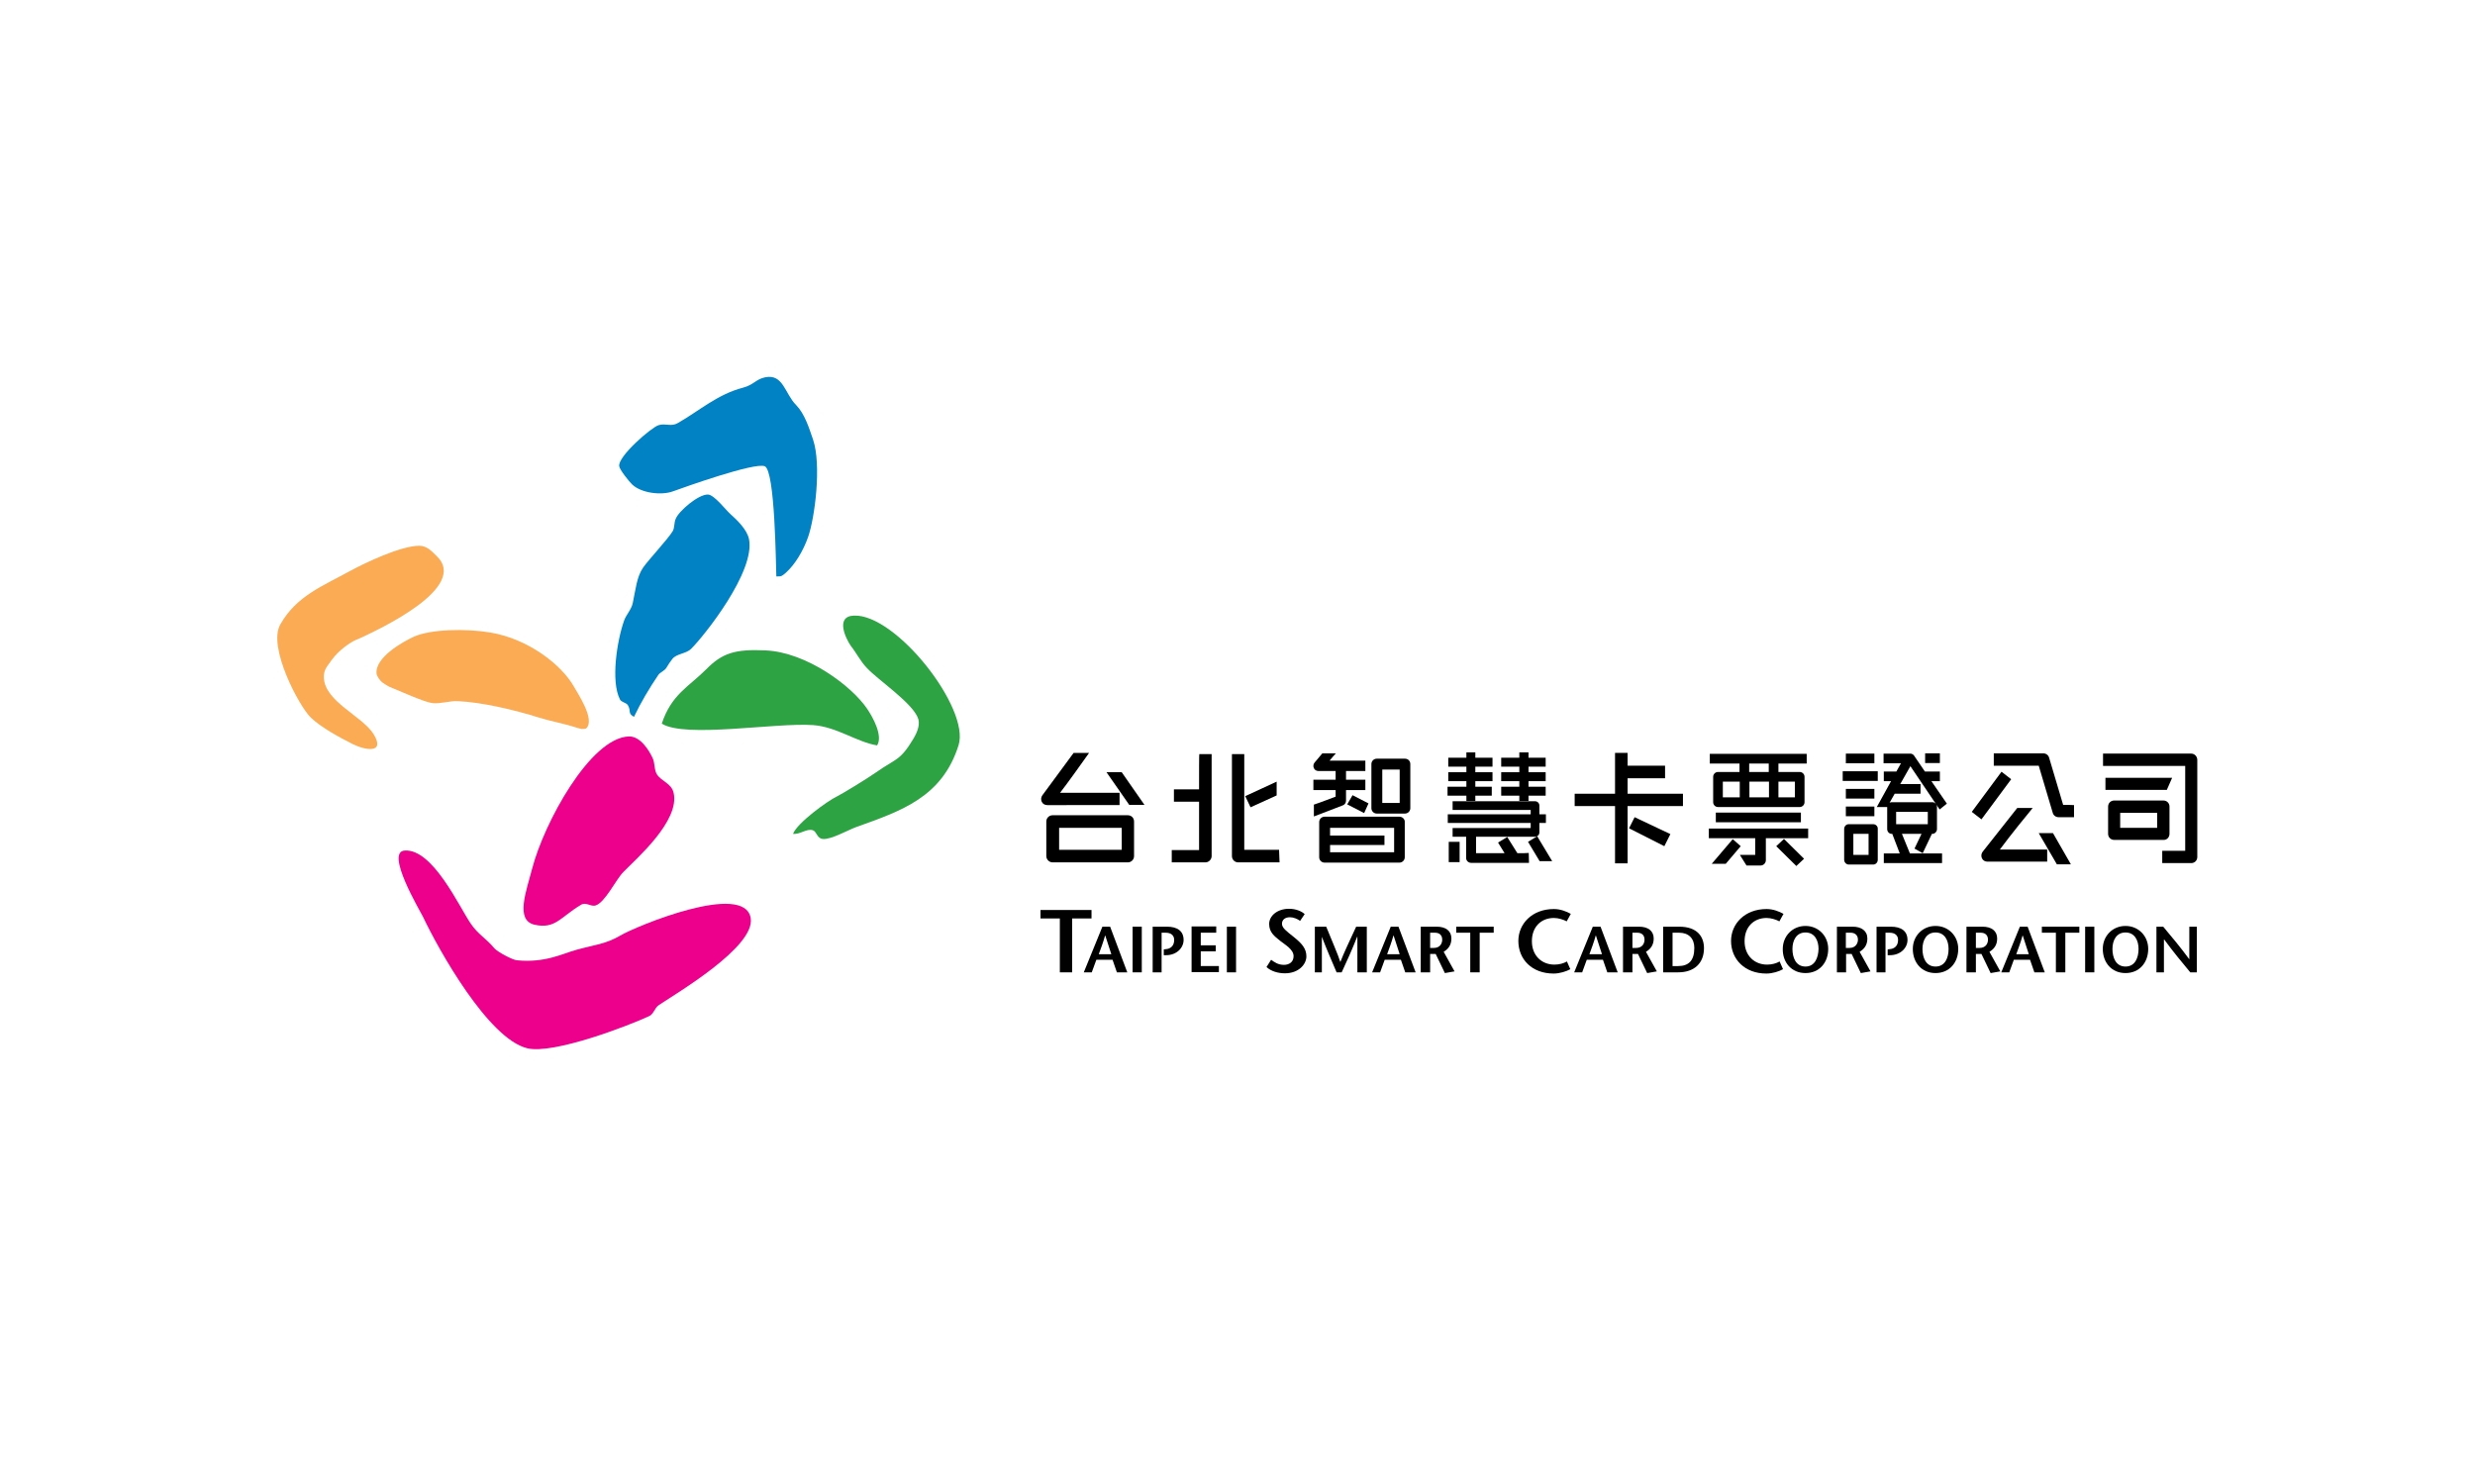 <?xml version="1.0" encoding="utf-8"?>
<!-- Generator: Adobe Illustrator 19.0.0, SVG Export Plug-In . SVG Version: 6.00 Build 0)  -->
<svg version="1.1" id="Layer_1" xmlns="http://www.w3.org/2000/svg" xmlns:xlink="http://www.w3.org/1999/xlink" x="0px" y="0px"
	 viewBox="0 0 1024 614" enable-background="new 0 0 1024 614" xml:space="preserve">
<rect id="XMLID_9_" x="0" fill="#FFFFFF" width="1024" height="614"/>
<g id="XMLID_95_">
	<g id="XMLID_170_">
		<g id="XMLID_227_">
			<path id="XMLID_230_" d="M466.6,337.3h-31.1c-1.4,0-2.6,1.1-2.6,2.6v14.3c0,1.4,1.2,2.6,2.6,2.6h31.1c1.4,0,2.6-1.1,2.6-2.6
				v-14.3C469.2,338.4,468.1,337.3,466.6,337.3z M464.1,351.6c-3.9,0-22.1,0-25.9,0c0-2.7,0-6.4,0-9.1c3.9,0,22.1,0,25.9,0
				C464.1,345.1,464.1,348.9,464.1,351.6z"/>
			<path id="XMLID_91_" d="M463.2,333.2V328c0,0-17.7,0-24.6,0c3.1-4,9.1-12.4,12-16.5h-6.4L431.3,329c-0.6,0.8-0.7,1.8-0.3,2.7
				c0.4,0.9,1.3,1.4,2.3,1.4H463.2z"/>
			<polygon id="XMLID_90_" points="473.5,333 464.1,319.5 457.8,319.5 467.2,333 			"/>
		</g>
		<g id="XMLID_218_">
			<path id="XMLID_224_" d="M579,337.9h-31c-1.2,0-2.2,1-2.2,2.2v14.6c0,1.2,1,2.2,2.2,2.2h31c1.2,0,2.2-1,2.2-2.2v-14.6
				C581.3,339,580.3,337.9,579,337.9z M576.8,352.6c-3.6,0-23,0-26.5,0c0-0.8,0-1.9,0-3h22.5v-3.9h-22.5c0-1.2,0-2.3,0-3.2
				c3.6,0,23,0,26.5,0C576.8,345.1,576.8,349.9,576.8,352.6z"/>
			<path id="XMLID_87_" d="M543.6,332.9v4.9l12-4.6c0.8-0.3,1.3-1.1,1.3-1.9v-4.4h8v-4.3h-8v-3.6h8v-4.3c0,0-9.6,0-14.8,0
				c0.8-1,1.7-2,2.6-3h-5.6l-3.2,3.8c-0.5,0.6-0.7,1.5-0.3,2.3c0.3,0.8,1.1,1.2,1.9,1.2h7.1c0,1.1,0,2.3,0,3.6h-9.2v4.3h9.2
				c0,1.2,0,2.2,0,2.7C551.2,330.1,546.7,331.9,543.6,332.9z"/>
			<polygon id="XMLID_86_" points="557.4,332.8 564.4,336.4 566.2,332.4 559.6,329 			"/>
			<path id="XMLID_219_" d="M581.3,313.9h-11.7c-1.2,0-2.2,1-2.2,2.2v18.3c0,1.2,1,2.2,2.2,2.2h11.7c1.2,0,2.2-1,2.2-2.2v-18.3
				C583.5,314.9,582.6,313.9,581.3,313.9z M579.1,332.2c-2.4,0-4.8,0-7.2,0c0-2.9,0-10.9,0-13.8c2.4,0,4.8,0,7.2,0
				C579.1,321.3,579.1,329.2,579.1,332.2z"/>
		</g>
		<g id="XMLID_215_">
			<polygon id="XMLID_83_" points="673.4,328.4 673.4,322 688.9,322 688.9,316.8 673.4,316.8 673.4,311.5 668.2,311.5 668.2,328.4 
				651.5,328.4 651.5,333.5 668.2,333.5 668.2,357.2 673.4,357.2 673.4,333.5 696.3,333.5 696.3,328.4 			"/>
			<polygon id="XMLID_82_" points="674,342.7 688.6,350.1 691.1,345.1 676.3,338.1 			"/>
		</g>
		<g id="XMLID_209_">
			<polygon id="XMLID_81_" points="606.7,331.4 610.4,331.4 610.4,329.2 617.2,329.2 617.2,325.5 610.4,325.5 610.4,323.2 
				617.5,323.2 617.5,319.5 610.4,319.5 610.4,317.2 617.5,317.2 617.5,313.5 610.4,313.5 610.4,311.3 606.7,311.3 606.7,313.5 
				599.2,313.5 599.2,317.2 606.7,317.2 606.7,319.5 599.2,319.5 599.2,323.2 606.7,323.2 606.7,325.5 598.9,325.5 598.9,329.2 
				606.7,329.2 			"/>
			<polygon id="XMLID_80_" points="628.6,331.4 632.4,331.4 632.4,329.2 639.5,329.2 639.5,325.5 632.4,325.5 632.4,323.2 
				639.5,323.2 639.5,319.5 632.4,319.5 632.4,317.2 639.5,317.2 639.5,313.5 632.4,313.5 632.4,311.3 628.6,311.3 628.6,313.5 
				621.1,313.5 621.1,317.2 628.6,317.2 628.6,319.5 621.1,319.5 621.1,323.2 628.6,323.2 628.6,325.5 621.1,325.5 621.1,329.2 
				628.6,329.2 			"/>
			<rect id="XMLID_79_" x="599.4" y="348.3" width="4.5" height="8.4"/>
			<polygon id="XMLID_78_" points="636,346 632.2,348.3 637,356.3 642.2,356.3 			"/>
			<path id="XMLID_77_" d="M627.8,353l-4.2-6.7l-3.8,2.3l2.7,4.4c-5,0-10.2,0-11.8,0c0-1.8,0-5,0-6.8h24.4c1,0,1.8-0.8,1.8-1.8v-3.9
				h2.7v-3.6h-2.7v-3.6c0-1-0.8-1.8-1.8-1.8H601v3.6c0,0,29.1,0,32.3,0c0,0.5,0,1.2,0,1.8H599v3.6h34.3c0,0.8,0,1.5,0,2.1
				c-3.3,0-32.3,0-32.3,0v3.6h5.6v8.8c0,1.1,0.9,2,2.1,2h23.9l-0.1-4.1C631.6,353,629.9,353,627.8,353z"/>
		</g>
		<g id="XMLID_198_">
			<rect id="XMLID_76_" x="709.9" y="336.2" width="35.2" height="4"/>
			<path id="XMLID_75_" d="M707,342.8v4h19.2c0,2,0,5.1,0,6.9c-2.4,0-6.3,0-6.3,0v0.1l2.7,4.3h5.8c1.2,0,2.2-1,2.2-2.2v-9.1h17.5v-4
				H707z"/>
			<polygon id="XMLID_74_" points="716.9,347.2 708.2,357.4 714,357.4 720.2,350.1 			"/>
			<polygon id="XMLID_73_" points="734.9,350.1 743.2,358.3 746.4,355.3 738.1,347.1 			"/>
			<path id="XMLID_199_" d="M719.8,319.4h-9c-1.1,0-2,0.9-2,2v10.5c0,1.1,0.9,2,2,2h33.8c1.1,0,2-0.9,2-2v-10.5c0-1.1-0.9-2-2-2
				h-8.8v-3.5h11.7v-4h-40.1v4h12.3V319.4z M712.8,323.4c1,0,3.6,0,7,0v6.5c-3.3,0-6,0-7,0C712.8,327.9,712.8,325.4,712.8,323.4z
				 M723.8,323.4c2.6,0,5.4,0,8.1,0v6.5c-2.6,0-5.4,0-8.1,0V323.4z M742.6,323.4c0,2,0,4.5,0,6.5c-1,0-3.5,0-6.8,0v-6.5
				C739.1,323.4,741.7,323.4,742.6,323.4z M731.8,319.4h-8.1v-3.5h8.1V319.4z"/>
		</g>
		<g id="XMLID_186_">
			<rect id="XMLID_67_" x="763.7" y="311.8" width="11.8" height="4"/>
			<rect id="XMLID_66_" x="762.4" y="319.1" width="14.5" height="4"/>
			<rect id="XMLID_65_" x="763.7" y="326.4" width="11.8" height="4"/>
			<rect id="XMLID_64_" x="763.7" y="333.7" width="11.8" height="4"/>
			<path id="XMLID_191_" d="M775,341h-10.1c-1.1,0-1.9,0.9-1.9,2v12.7c0,1.1,0.9,2,1.9,2H775c1.1,0,1.9-0.9,1.9-2V343
				C777,341.9,776.1,341,775,341z M773.1,353.7c-1.9,0-4.3,0-6.3,0c0-2.3,0-6.4,0-8.7c1.9,0,4.3,0,6.3,0
				C773.1,347.3,773.1,351.3,773.1,353.7z"/>
			<rect id="XMLID_61_" x="796.5" y="311.7" width="6.1" height="4"/>
			<path id="XMLID_187_" d="M786.9,345h8.1l-2.9,6.1l3.4,1.9l3.8-8h0.2c1,0,1.9-0.9,1.9-2v-9.1c0-1.1-0.9-2-1.9-2h-16.9
				c-0.3,0-0.5,0.1-0.8,0.2l2.1-3.7h10.7v-4h-8.4l4.2-7.4l12.1,17.9l3-2.4l-6.4-9.3h3.5v-4h-6.2l-4.5-6.6c0,0-0.5-0.8-1.6-0.8l-11,0
				v4h7.2l-1.9,3.4h-5.2v4h3l-5.9,10.7h4.3c0,0,0,0,0,0v9.1c0,1.1,0.8,2,1.9,2h0.2l3.1,8.1h-6.6v4h24.1v-4h-13.3L786.9,345z
				 M784.5,335.9c2.6,0,10.5,0,13.1,0c0,1.8,0,3.3,0,5.1c-2.6,0-10.5,0-13.1,0C784.5,339.2,784.5,337.7,784.5,335.9z"/>
		</g>
		<g id="XMLID_181_">
			<path id="XMLID_58_" d="M841,334.3h-6.4l-14.3,18.1c-0.6,0.8-0.7,1.8-0.3,2.7c0.4,0.9,1.3,1.4,2.3,1.4h24.7v-5c0,0-13.3,0-19.6,0
				C831.2,346.3,839.7,335.8,841,334.3z"/>
			<polygon id="XMLID_57_" points="843.5,344.7 851,357.6 856.8,357.6 849.4,344.7 			"/>
			<polygon id="XMLID_56_" points="832.1,322.4 828.1,319.3 815.8,335.9 819.8,339 			"/>
			<path id="XMLID_55_" d="M853.6,333c-0.9-3-5.8-19.5-5.8-19.5c-0.3-1.1-1.3-1.8-2.4-1.8h-20.5v5.1c0,0,15.5,0,18.6,0
				c0.9,3,5.8,19.5,5.8,19.5c0.3,1.1,1.3,1.8,2.4,1.8h6.4v-5C856,333,855.1,333,853.6,333z"/>
		</g>
		<g id="XMLID_175_">
			<path id="XMLID_54_" d="M906.6,311.8h-36.5v5.1c0,0,29.6,0,34,0c0,4.1,0,31,0,35.1c-2.7,0-5.8,0-9.5,0l0,5.1h12
				c1.4,0,2.5-1.1,2.5-2.5v-40.2C909.1,313,908,311.8,906.6,311.8z"/>
			<polygon id="XMLID_53_" points="898.7,321.8 871.1,321.8 871.1,326.8 896.5,326.8 			"/>
			<path id="XMLID_176_" d="M897.6,345v-11.3c0-1.4-1.1-2.5-2.5-2.5h-20.4c-1.4,0-2.5,1.1-2.5,2.5V345c0,1.4,1.1,2.5,2.5,2.5h20.4
				C896.5,347.6,897.6,346.4,897.6,345z M892.5,342.5c-3.3,0-12,0-15.3,0c0-2.2,0-4.1,0-6.2c3.3,0,12,0,15.3,0
				C892.5,338.4,892.5,340.3,892.5,342.5z"/>
		</g>
		<g id="XMLID_171_">
			<path id="XMLID_50_" d="M529.2,351.6c0,0-10.8,0-14.4,0c0-4.5,0-39.6,0-39.6h-5.1v42.2c0,1.4,1.1,2.6,2.6,2.6h17.1L529.2,351.6z"
				/>
			<path id="XMLID_49_" d="M496.1,326.6h-10.4v5.1h10.4c0,8.8,0,17.8,0,20c-3.5,0-11.3,0-11.3,0v5.1h13.9c1.4,0,2.6-1.2,2.6-2.6V312
				h-5.1C496.1,312,496.1,318.7,496.1,326.6z"/>
			<polygon id="XMLID_48_" points="528.2,329.1 528.2,323.4 515.2,329.4 517.4,334 			"/>
		</g>
	</g>
	<g id="XMLID_105_">
		<path id="XMLID_168_" fill="#000100" d="M438.5,402.3V380h-8v-3.5h21.1v3.5h-8v22.3H438.5z"/>
		<path id="XMLID_165_" fill="#000100" d="M454.6,394.8c0.9-2.5,1.8-4.8,2.6-7.7h0.1c0.9,2.9,1.7,5.2,2.5,7.7H454.6z M456.1,383.4
			l-7.7,18.9h3.3l1.9-5.2h6.7l1.8,5.2h4.3l-7.1-18.9H456.1z"/>
		<path id="XMLID_163_" fill="#000100" d="M468.6,402.3v-18.9h3.8v18.9H468.6z"/>
		<path id="XMLID_161_" fill="#000100" d="M480.7,402.3h-3.8v-18.9h5.9c4.3,0,6.9,1.8,6.9,5.5c0,3.2-2.8,6.3-7.3,6.3h-0.9v-2.4
			l0.8-0.1c1.8-0.1,3.5-1.2,3.5-3.8c0-1.9-1.3-3-3.5-3h-1.7V402.3z"/>
		<path id="XMLID_159_" fill="#000100" d="M503.1,385.9h-6.3v5.2h6.2v2.5h-6.2v6.1h7.5v2.5h-11.3v-18.9h10.2V385.9z"/>
		<path id="XMLID_157_" fill="#000100" d="M507.6,402.3v-18.9h3.8v18.9H507.6z"/>
		<path id="XMLID_155_" fill="#000100" d="M537.9,381c-1.1-0.8-2.7-1.5-4.2-1.5c-2.2,0-3.3,1.2-3.3,2.7c0,1.7,1.8,3,4.8,5.4
			c3.5,2.8,5.3,4.9,5.3,8.1c0,3.2-3.1,7-8.9,7c-2.7,0-5.7-0.8-7.6-2.6l1.9-3c1.4,1,2.9,2.1,5.3,2.1c2.1,0,4-1.1,4-3.6
			c0-2.8-3.5-4.7-5.5-6.3c-2.5-2-4.6-3.6-4.6-7c0-3.5,3.5-6.3,8.2-6.3c3,0,5.3,1.1,6.5,2.2L537.9,381z"/>
		<path id="XMLID_153_" fill="#000100" d="M565.4,402.3h-3.8v-14.7h-0.1c-2.1,5.3-4.2,10-6.4,14.7h-2.1c-2-4.7-4.1-9.5-6.1-14.7h0
			v14.7H544v-18.9h4.7c1.9,4.7,5.1,12.1,5.8,14.5h0.1c0.9-2.5,4.3-9.8,6.5-14.5h4.4V402.3z"/>
		<path id="XMLID_150_" fill="#000100" d="M573.9,394.8c0.9-2.5,1.8-4.8,2.6-7.7h0.1c0.9,2.9,1.7,5.2,2.5,7.7H573.9z M575.4,383.4
			l-7.7,18.9h3.3l1.9-5.2h6.7l1.8,5.2h4.3l-7.1-18.9H575.4z"/>
		<path id="XMLID_147_" fill="#000100" d="M591.7,385.9h2c1.5,0,3,0.7,3,2.9c0,1.4-0.8,3.4-3.5,3.4h-1.5V385.9z M587.9,402.3h3.8
			v-7.6h2.3l3.8,7.9l4-0.7l-4.5-8.1c1.8-1.1,3.2-2.7,3.2-5.5c0-3.2-2.4-4.9-6.1-4.9h-6.6V402.3z"/>
		<path id="XMLID_145_" fill="#000100" d="M608.3,402.3v-16.4h-5.8v-2.5h15.5v2.5h-5.8v16.4H608.3z"/>
		<path id="XMLID_143_" fill="#000100" d="M648.2,381.2c-1.3-0.7-3.4-1.4-5.3-1.4c-5.3,0-9.1,3.7-9.1,9.6c0,6.1,4.2,9.7,9.3,9.7
			c2,0,3.8-0.5,5.2-1.3l1.4,3.2c-1.6,0.9-4.4,1.8-6.9,1.8c-9,0-14.6-5.9-14.6-13.5c0-7,5.6-13.2,14.7-13.2c2.7,0,5.2,1,7,2
			L648.2,381.2z"/>
		<path id="XMLID_140_" fill="#000100" d="M657.6,394.8c0.9-2.5,1.8-4.8,2.6-7.7h0.1c0.9,2.9,1.7,5.2,2.5,7.7H657.6z M659,383.4
			l-7.7,18.9h3.3l1.9-5.2h6.7l1.8,5.2h4.3l-7.1-18.9H659z"/>
		<path id="XMLID_137_" fill="#000100" d="M675.4,385.9h2c1.5,0,3,0.7,3,2.9c0,1.4-0.8,3.4-3.5,3.4h-1.5V385.9z M671.6,402.3h3.8
			v-7.6h2.3l3.8,7.9l4-0.7l-4.5-8.1c1.8-1.1,3.2-2.7,3.2-5.5c0-3.2-2.4-4.9-6.1-4.9h-6.6V402.3z"/>
		<path id="XMLID_134_" fill="#000100" d="M691.9,385.9h2.8c4,0,6.3,2.4,6.3,6.3c0,5.3-2.4,7.5-6.7,7.5h-2.3V385.9z M688.1,383.4
			v18.9h6.2c6.7,0,10.7-3.8,10.7-10c0-4.6-2.6-8.9-10.3-8.9H688.1z"/>
		<path id="XMLID_132_" fill="#000100" d="M736.2,381.2c-1.3-0.7-3.4-1.4-5.3-1.4c-5.3,0-9.1,3.7-9.1,9.6c0,6.1,4.2,9.7,9.3,9.7
			c2,0,3.8-0.5,5.2-1.3l1.4,3.2c-1.6,0.9-4.3,1.8-6.9,1.8c-8.9,0-14.6-5.9-14.6-13.5c0-7,5.6-13.2,14.7-13.2c2.7,0,5.2,1,7,2
			L736.2,381.2z"/>
		<path id="XMLID_129_" fill="#000100" d="M747,399.9c-4,0-5.4-3.7-5.4-7.3c0-3.5,1.6-6.8,5.4-6.8c3.8,0,5.4,3.3,5.4,6.8
			C752.3,396.2,750.9,399.9,747,399.9z M747,402.6c5.8,0,9.4-4.4,9.4-10c0-5.3-4-9.5-9.4-9.5c-5.4,0-9.4,4.2-9.4,9.5
			C737.5,398.2,741.2,402.6,747,402.6z"/>
		<path id="XMLID_126_" fill="#000100" d="M763.7,392.2h1.5c2.6,0,3.5-2,3.5-3.4c0-2.1-1.5-2.9-3-2.9h-2V392.2z M759.9,383.4h6.6
			c3.6,0,6.1,1.7,6.1,4.9c0,2.8-1.4,4.4-3.2,5.5l4.5,8.1l-4,0.7l-3.8-7.9h-2.3v7.6h-3.8V383.4z"/>
		<path id="XMLID_124_" fill="#000100" d="M780.2,402.3h-3.8v-18.9h5.9c4.3,0,6.9,1.8,6.9,5.5c0,3.2-2.8,6.3-7.3,6.3H781v-2.4
			l0.8-0.1c1.8-0.1,3.5-1.2,3.5-3.8c0-1.9-1.3-3-3.5-3h-1.7V402.3z"/>
		<path id="XMLID_121_" fill="#000100" d="M800.8,399.9c-4,0-5.4-3.7-5.4-7.3c0-3.5,1.6-6.8,5.4-6.8s5.4,3.3,5.4,6.8
			C806.2,396.2,804.8,399.9,800.8,399.9z M800.8,402.6c5.8,0,9.4-4.4,9.4-10c0-5.3-4-9.5-9.4-9.5c-5.4,0-9.4,4.2-9.4,9.5
			C791.4,398.2,795,402.6,800.8,402.6z"/>
		<path id="XMLID_118_" fill="#000100" d="M817.5,385.9h2c1.5,0,3,0.7,3,2.9c0,1.4-0.8,3.4-3.5,3.4h-1.5V385.9z M813.7,402.3h3.8
			v-7.6h2.3l3.8,7.9l4-0.7l-4.5-8.1c1.8-1.1,3.2-2.7,3.2-5.5c0-3.2-2.4-4.9-6.1-4.9h-6.6V402.3z"/>
		<path id="XMLID_115_" fill="#000100" d="M834.2,394.8c0.9-2.5,1.8-4.8,2.6-7.7h0.1c0.9,2.9,1.7,5.2,2.5,7.7H834.2z M835.7,383.4
			l-7.7,18.9h3.3l1.9-5.2h6.7l1.8,5.2h4.3l-7.1-18.9H835.7z"/>
		<path id="XMLID_113_" fill="#000100" d="M850.6,402.3v-16.4h-5.8v-2.5h15.5v2.5h-5.8v16.4H850.6z"/>
		<path id="XMLID_111_" fill="#000100" d="M862.7,402.3v-18.9h3.8v18.9H862.7z"/>
		<path id="XMLID_108_" fill="#000100" d="M879.4,399.9c-4,0-5.4-3.7-5.4-7.3c0-3.5,1.6-6.8,5.4-6.8c3.8,0,5.4,3.3,5.4,6.8
			C884.8,396.2,883.4,399.9,879.4,399.9z M879.4,402.6c5.8,0,9.4-4.4,9.4-10c0-5.3-4-9.5-9.4-9.5c-5.4,0-9.4,4.2-9.4,9.5
			C870,398.2,873.6,402.6,879.4,402.6z"/>
		<path id="XMLID_106_" fill="#000100" d="M909,402.3h-2.8c-3.6-4.3-7.2-8.7-10.8-13.6h-0.1v13.6h-3.1v-18.9h2.8
			c3.6,4.3,7.2,8.6,10.8,13.5h0v-13.5h3.1V402.3z"/>
	</g>
	<g id="XMLID_96_">
		<path id="XMLID_8_" fill="#EC008C" d="M167.5,351.9c11.6-0.7,22.5,23.3,27.3,30.3c3.1,4.5,6.3,6,9.8,10.2c1.2,1.4,7.3,4.7,9.2,4.9
			c11.7,1.2,19.1-2.8,24.6-4.3c7.5-2.1,12.1-2.3,18.4-6c6-3.6,51.3-22.5,53.8-7.1c1.9,11.9-30.8,31.1-38.1,36
			c-1.6,1.1-2.1,3.7-3.9,4.5c-8.1,3.8-39.7,16-50.5,13.3c-16.1-4-36.5-40.5-43.1-54.4C173.9,377,159.1,352.3,167.5,351.9z"/>
		<path id="XMLID_7_" fill="#EC008C" d="M260.1,304.7c4.8-0.2,8.4,5.7,9.9,8.9c1,2,0.6,4.9,1.8,6.8c1.9,2.9,6,3.7,6.9,7.6
			c2.7,11.7-15.6,27.4-20.8,32.8c-3,3-7.5,12.5-11.4,13.8c-2.1,0.7-4-1.6-6.2-0.2c-8.4,5-10.5,10.1-19.1,8.2c-8.2-1.8-3.4-14-1-23.3
			C225.1,340.5,244.1,305.4,260.1,304.7z"/>
		<path id="XMLID_6_" fill="#2DA343" d="M316.8,269.1c17,0.8,35.6,14.7,42,24.2c2.3,3.4,6.6,11.1,4.1,15.1
			c-8.5-1.4-16.7-7.7-26.5-8.4c-15.7-1.1-52.8,5.5-62.6-0.6c4-12.1,11.1-15.2,18.4-22.5C298.8,270.2,304.1,268.5,316.8,269.1z"/>
		<path id="XMLID_5_" fill="#FAAB54" d="M202.9,261.7c16,2.7,29.6,13.6,34.5,22.3c1.7,3,8.9,13.7,5.2,17.3c-0.4,0.4-1.2,0.2-1.9,0.3
			c0.3,0.1-1.7-0.4-1.7-0.4c-5.7-1.9-10.5-2.6-16-4.3c-9.8-3.1-23.7-6.4-33.5-6.8c-3.4-0.2-7.4,1.2-10.6,0.8
			c-3.4-0.4-13.2-4.9-17.7-6.7c-0.7-0.3-2.4-1.4-3.1-1.9c-0.9-0.7-2.2-2.6-2.3-3.6c-0.7-6.7,10.9-13.2,15.5-15.3
			C178.3,260.3,192.7,260,202.9,261.7z"/>
		<path id="XMLID_4_" fill="#2DA343" d="M353.3,254.7c17.5-0.7,48.1,38.4,43.3,53.6c-6.8,21.6-23.7,27.2-42.4,33.9
			c-3.3,1.2-10.5,5.3-13.8,4.9c-2.4-0.2-2.5-3.1-4.1-3.6c-2.6-0.8-5.2,1.8-8.2,1.5c1.7-4.5,14.2-13.6,18.2-15.5
			c1.7-0.8,12.1-7.1,16.1-9.9c8.5-6,9.9-4.6,15.6-14.1c1-1.7,2.7-5,2-7.8c-1.8-6.5-16.5-16.1-21.4-21.4c-2.6-2.7-4.3-6.2-6.6-9.1
			C350,264.3,345.4,255,353.3,254.7z"/>
		<path id="XMLID_3_" fill="#FAAB54" d="M173.4,225.8c3.4,0,5.4,2.5,7.1,4.1c14.2,13.2-24.7,30.9-31,33.9c-1,0.5-2,0.8-3,1.3
			c-2,1.1-3.7,2.3-5.4,3.8c-1.9,1.6-3.4,3.4-4.9,5.6c-1,1.4-2.4,3-2.2,6c0.5,9.9,16,15.8,20.6,23.3c4.9,8-3.3,6.7-8.6,4.1
			c-5.5-2.8-13-6.8-17.4-11c-4.8-4.6-18-29.3-12.6-38.6c6.7-11.8,17.7-15.9,28.7-22C151,232.9,165.6,225.9,173.4,225.8z"/>
		<path id="XMLID_2_" fill="#0082C4" d="M292.9,204.6c2.6,0.1,7.4,6.4,9.2,8c2.8,2.5,7,6.5,7.8,10.5c2.6,13.4-18.3,39.7-24,45.4
			c-2.1,2-5.9,1.9-7.7,4.1c-0.9,1.1-1.7,2.4-2.5,3.7c-0.7,1.2-2.6,1.9-3.3,2.9c-3.8,5.6-7.3,11.5-10.1,17.4
			c-2.7-1.5-1.1-2.4-2.5-4.8c-0.6-1.1-2.7-1.2-3.3-2.4c-3.9-7.6-1.2-24.4,1.7-32.6c0.8-2.4,3-4.5,3.6-7.3c1.2-5.6,1.6-10.8,4.3-14.7
			c2.4-3.4,10.2-11.7,12.2-15c0.9-1.5,0.5-3.6,1.3-5.2C280.8,211.5,288.9,204.5,292.9,204.6z"/>
		<path id="XMLID_1_" fill="#0082C4" d="M316.6,156.1c7.5-1.5,8.1,6.8,12.8,11.5c3.5,3.6,5.3,9.3,7,14.3c3.5,10.4,0.8,32.2-2.1,40.4
			c-2,5.6-5.3,11.2-9.2,14.7c-1.7,1.4-1.6,1.5-3.9,1.5c-0.2-4.6-0.5-43.9-4.8-45.6c-4.3-1.7-33.6,8.8-38,10.4
			c-4.7,1.7-12.9,0.8-16.8-2.8c-1.2-1.1-5.2-6.1-5.4-7.6c-0.7-4,13.3-16.1,16.3-17c3-0.9,5.1,0.8,8-0.9c8.6-4.9,16.4-11.9,26.9-14.6
			C311.9,159.2,312.7,156.9,316.6,156.1z"/>
	</g>
</g>
<g id="XMLID_94_">
</g>
<g id="XMLID_97_">
</g>
<g id="XMLID_98_">
</g>
<g id="XMLID_99_">
</g>
<g id="XMLID_100_">
</g>
<g id="XMLID_101_">
</g>
</svg>

